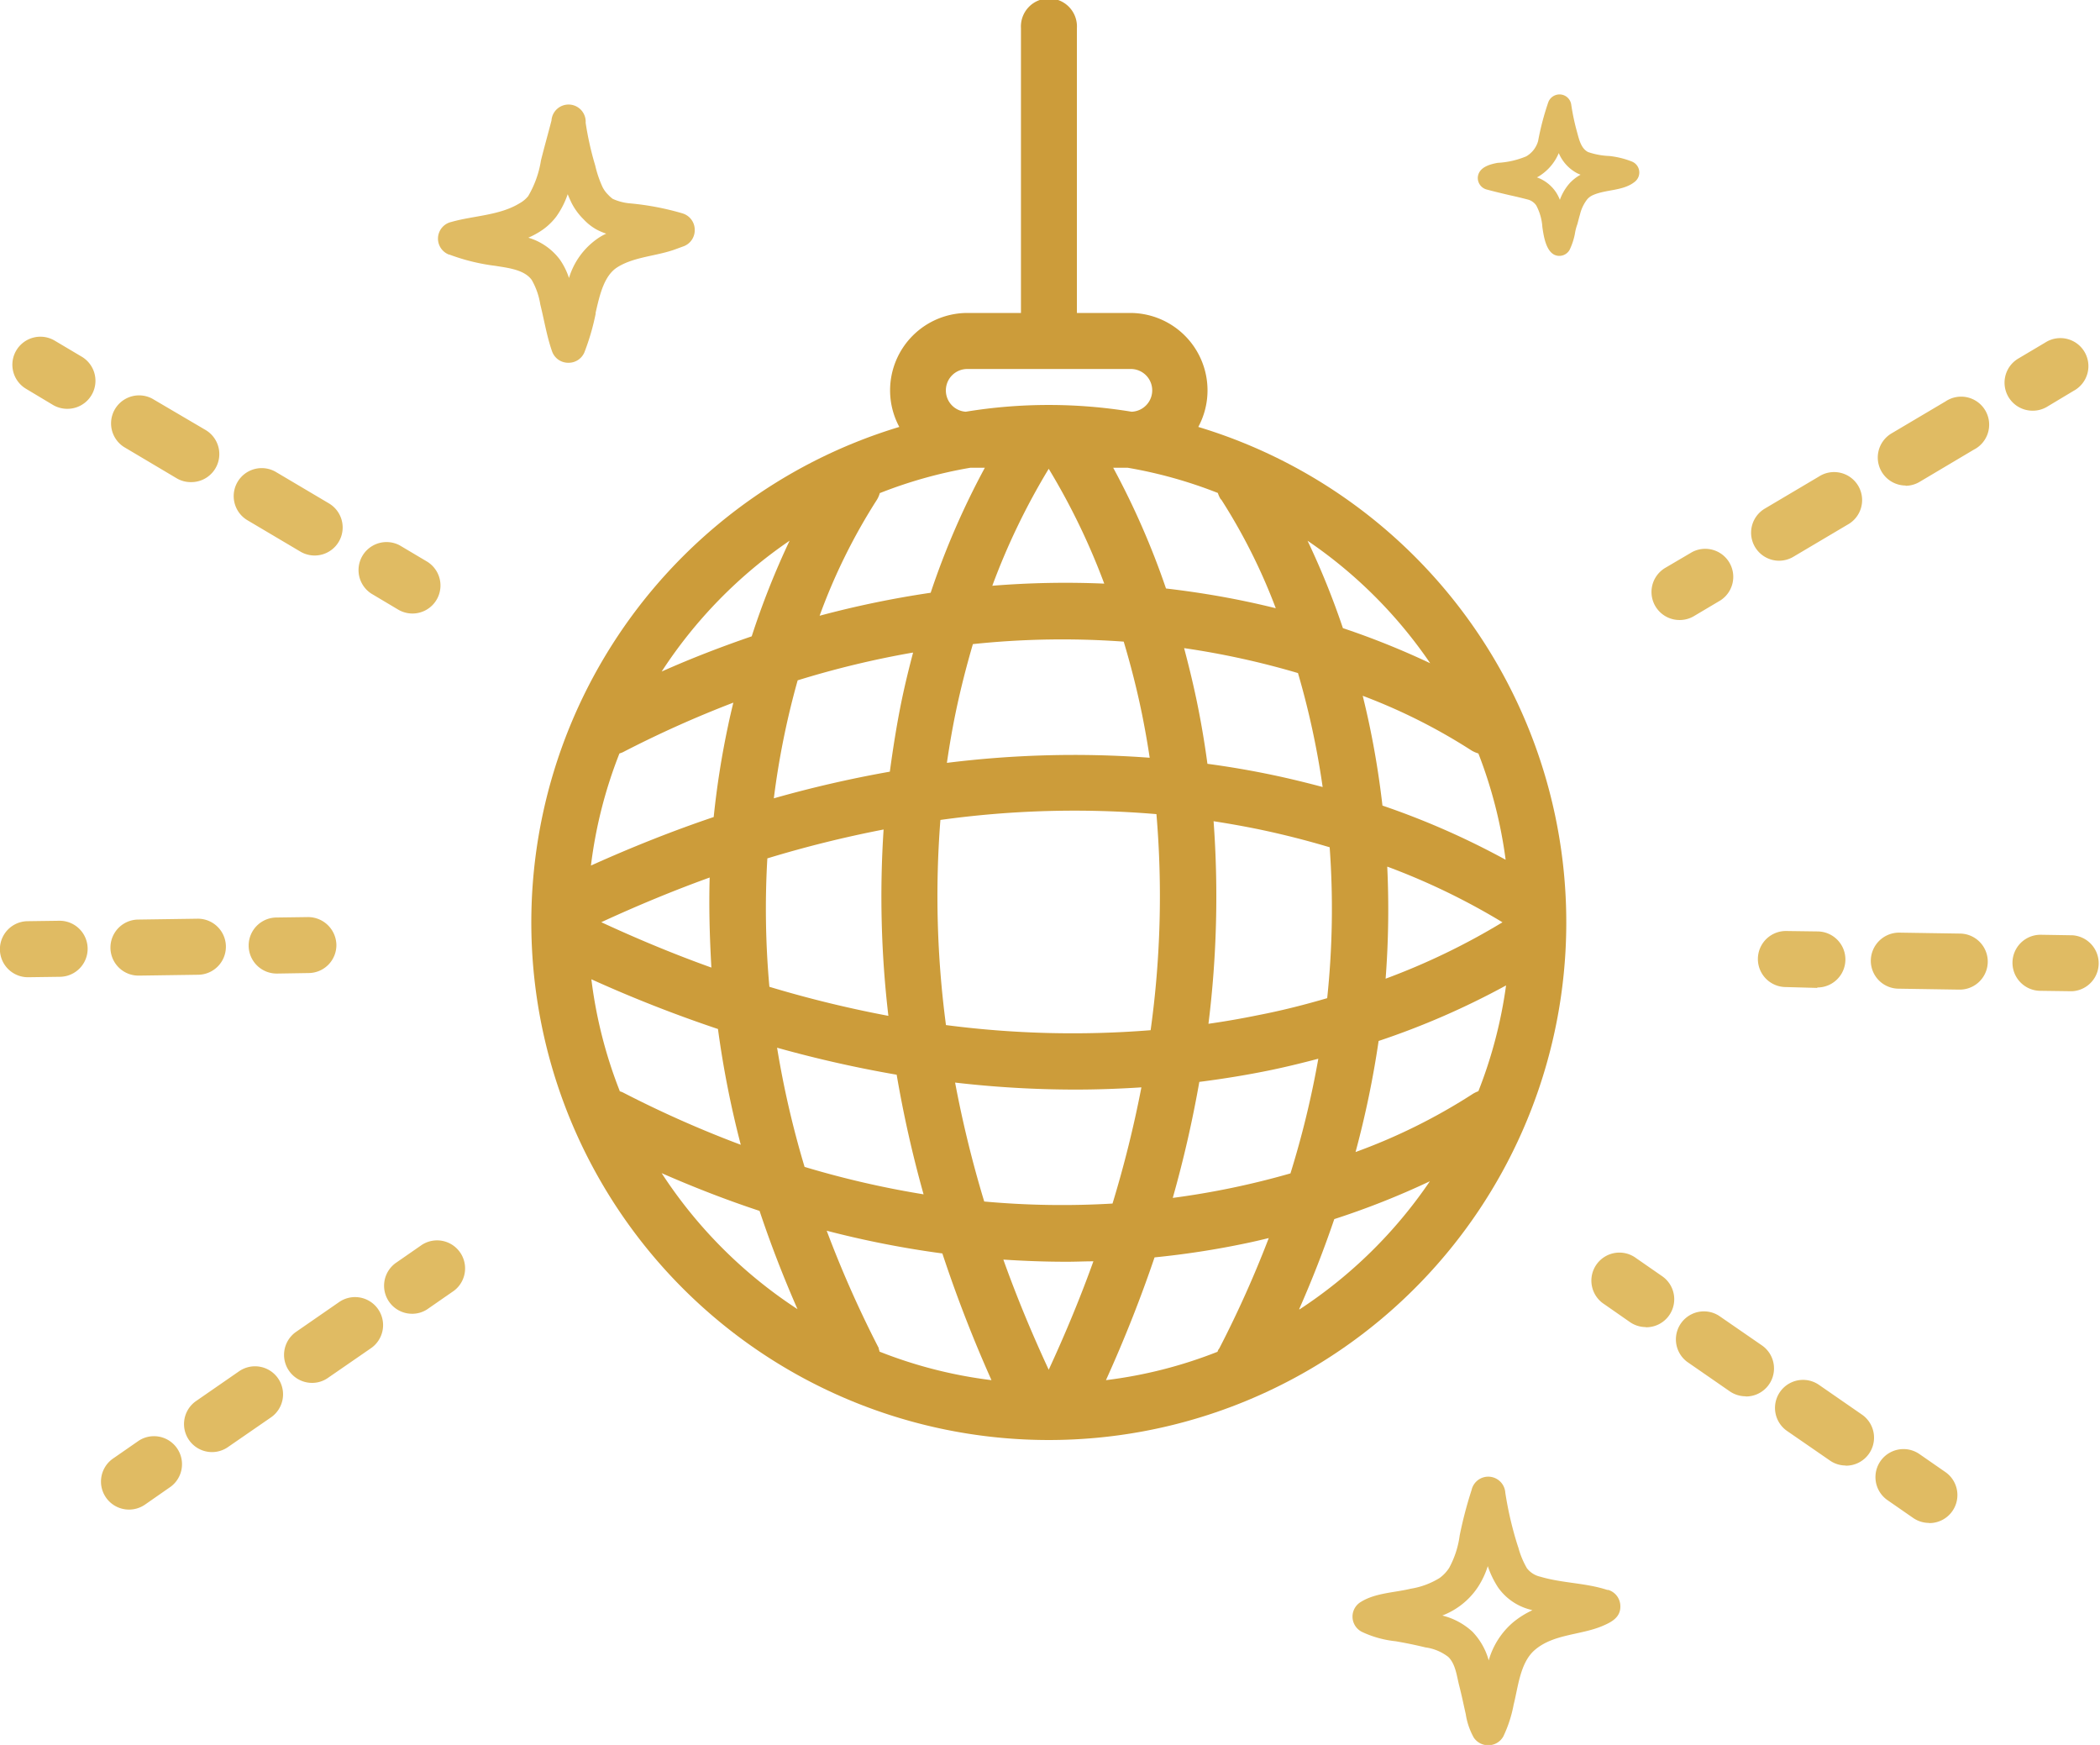 <?xml version="1.0" encoding="UTF-8"?> <svg xmlns="http://www.w3.org/2000/svg" id="Слой_1" data-name="Слой 1" viewBox="0 0 245.84 204.24"> <defs> <style>.cls-1{fill:#cc9c3a;}.cls-2{fill:#e0bb63;}</style> </defs> <title>pp-6</title> <path class="cls-1" d="M315.21,368.34a9,9,0,0,0,1.08-4.29,9.06,9.06,0,0,0-9.06-9.05H301V321.65a3.28,3.28,0,1,0-6.55,0V355h-6.26a9.06,9.06,0,0,0-9.06,9.05,9,9,0,0,0,1.08,4.29,60.58,60.58,0,1,0,35,0ZM348,446.09a3.49,3.49,0,0,0-.77.39,68.17,68.17,0,0,1-13.61,6.73,113,113,0,0,0,2.7-13,91.75,91.75,0,0,0,14.92-6.5A53.56,53.56,0,0,1,348,446.09Zm-30.49,30.48a53.14,53.14,0,0,1-13.11,3.34c2.23-4.92,4.11-9.72,5.69-14.37a100.4,100.4,0,0,0,10.7-1.65c.92-.19,1.8-.4,2.67-.61a127.68,127.68,0,0,1-5.8,12.93C317.55,476.33,317.51,476.45,317.46,476.57Zm-39.68-.36a129.25,129.25,0,0,1-6.12-13.79,113.65,113.65,0,0,0,13.54,2.66A157,157,0,0,0,291,479.91a53.14,53.14,0,0,1-13.11-3.34C277.88,476.45,277.84,476.33,277.78,476.21Zm-30.34-30.12a53.49,53.49,0,0,1-3.33-13.1,156.52,156.52,0,0,0,14.82,5.82,113.9,113.9,0,0,0,2.67,13.55,128.37,128.37,0,0,1-13.79-6.12A2.39,2.39,0,0,0,247.44,446.09Zm0-39.54c.12-.05.24-.08.36-.14a127.68,127.68,0,0,1,12.93-5.8c-.21.87-.42,1.75-.61,2.67A100.61,100.61,0,0,0,258.48,414q-7,2.36-14.37,5.68A53.22,53.22,0,0,1,247.45,406.55Zm30.48-30.48a53.22,53.22,0,0,1,10.54-2.95h1.71a92.17,92.17,0,0,0-6.34,14.63,115,115,0,0,0-13,2.69,68.53,68.53,0,0,1,6.73-13.61A3.22,3.22,0,0,0,277.93,376.07Zm39.92.76a68,68,0,0,1,6.39,12.73c-1.14-.28-2.3-.55-3.5-.8-2.85-.6-6-1.12-9.35-1.51a92.35,92.35,0,0,0-6.18-14.13h1.71a53.22,53.22,0,0,1,10.54,2.95A3.22,3.22,0,0,0,317.85,376.83ZM348,406.56A53.56,53.56,0,0,1,351.19,419a91.74,91.74,0,0,0-14.42-6.34c-.39-3.37-.91-6.5-1.51-9.35-.25-1.2-.52-2.36-.8-3.5a67.4,67.4,0,0,1,12.72,6.39A3.49,3.49,0,0,0,348,406.56ZM290.15,459a132.55,132.55,0,0,1-3.41-13.92,122.68,122.68,0,0,0,14.05.82c2.7,0,5.28-.1,7.76-.26a133.44,133.44,0,0,1-3.38,13.6A100.3,100.3,0,0,1,290.15,459Zm12.78,7q-2.22,6.18-5.23,12.69-3.07-6.61-5.31-12.89c2.48.16,4.9.25,7.23.25C300.74,466.06,301.84,466,302.93,466Zm-17.26-27.66a114.65,114.65,0,0,1-.65-24,113.78,113.78,0,0,1,25.29-.68,113.78,113.78,0,0,1-.68,25.29A114.65,114.65,0,0,1,285.67,438.35Zm-20.91-19.5a134.26,134.26,0,0,1,13.61-3.38,119.87,119.87,0,0,0,.56,21.81A135.09,135.09,0,0,1,265,433.87,101.71,101.71,0,0,1,264.76,418.85Zm-6.55,12.78q-6.28-2.25-12.89-5.31,6.51-3,12.69-5.23C257.91,424.43,258,427.94,258.21,431.63Zm30.61-37.86a99.48,99.48,0,0,1,17.66-.29c.78,2.61,1.51,5.41,2.13,8.43.33,1.63.64,3.35.91,5.16a119.93,119.93,0,0,0-23.74.6c.29-2,.63-3.95,1-5.76C287.38,399,288.08,396.3,288.82,393.77Zm2.28-6.84a79.92,79.92,0,0,1,6.6-13.68,79.46,79.46,0,0,1,6.5,13.44A106,106,0,0,0,291.1,386.93ZM317,414.49q2.71.42,5.16.92c3,.62,5.82,1.35,8.43,2.13a99.48,99.48,0,0,1-.29,17.66c-2.53.74-5.23,1.44-8.14,2-1.81.37-3.73.71-5.76,1A120.78,120.78,0,0,0,317,414.49Zm20.38,5.33a79.46,79.46,0,0,1,13.44,6.5,79.92,79.92,0,0,1-13.68,6.6A106,106,0,0,0,337.33,419.82Zm-7.56-9.32c-1.91-.51-3.89-1-6-1.44-2.34-.49-4.86-.93-7.54-1.29-.36-2.68-.8-5.2-1.29-7.54-.44-2.09-.93-4.07-1.44-6a95.83,95.83,0,0,1,13.33,2.92A95.83,95.83,0,0,1,329.77,410.5Zm-48-15.74c-.46,1.75-.91,3.56-1.31,5.47-.54,2.6-1,5.43-1.41,8.46a137.15,137.15,0,0,0-13.58,3.12A94.72,94.72,0,0,1,268.31,398,109,109,0,0,1,281.74,394.76ZM265.9,441a140.5,140.5,0,0,0,14,3.16,137.46,137.46,0,0,0,3.15,14,109,109,0,0,1-13.93-3.21A110.54,110.54,0,0,1,265.9,441Zm46.31,17.62A136.68,136.68,0,0,0,315.33,445c3-.38,5.86-.86,8.46-1.4,1.91-.4,3.72-.85,5.47-1.31A109,109,0,0,1,326,455.71,94.72,94.72,0,0,1,312.21,458.58ZM342.36,396a93,93,0,0,0-10.22-4.11A92.16,92.16,0,0,0,328,381.66,54.26,54.26,0,0,1,342.36,396Zm-56.7-31.94a2.5,2.5,0,0,1,2.5-2.5h19.07a2.5,2.5,0,0,1,.17,5,60,60,0,0,0-19.41,0A2.49,2.49,0,0,1,285.66,364.05Zm-18.3,17.61a94,94,0,0,0-4.43,11.18c-3.44,1.18-7,2.54-10.54,4.12A54.53,54.53,0,0,1,267.36,381.66Zm-15,74q5.88,2.58,11.49,4.43c1.25,3.75,2.72,7.58,4.44,11.5A54.47,54.47,0,0,1,252.4,455.7Zm74.66,15.93c1.58-3.58,2.94-7.1,4.11-10.54a93.5,93.5,0,0,0,11.19-4.43A54.53,54.53,0,0,1,327.06,471.63Z" transform="translate(-174.93 -318.37)"></path> <path class="cls-2" d="M227.52,348.16a23.56,23.56,0,0,0,5.43,1.33c1.37.23,3.35.42,4.23,1.65a8.39,8.39,0,0,1,1,2.86c.44,1.76.73,3.55,1.3,5.27l.06.17a2,2,0,0,0,1.86,1.39h.07a2,2,0,0,0,1.89-1.26,27.61,27.61,0,0,0,1.3-4.47l0-.13c.49-2.15,1-4.38,2.59-5.35,2-1.23,4.62-1.27,6.82-2.1l.82-.3a2,2,0,0,0,1.37-1.94,2,2,0,0,0-1.39-1.92l-.16-.05a32.06,32.06,0,0,0-6.06-1.14,6.11,6.11,0,0,1-2-.53,4.08,4.08,0,0,1-.53-.48l0,0a3.44,3.44,0,0,1-.65-.89,13,13,0,0,1-.86-2.53,36.07,36.07,0,0,1-1.12-5,2,2,0,0,0-4-.26c-.4,1.55-.84,3.1-1.23,4.66a11.89,11.89,0,0,1-1.5,4.19,3.44,3.44,0,0,1-1,.83c-2.34,1.44-5.42,1.45-8,2.19a2,2,0,0,0-.24,3.83Zm10.41-2.56a7.25,7.25,0,0,0,2.13-1.89,10.06,10.06,0,0,0,1.33-2.61c.13.33.28.66.44,1a7.39,7.39,0,0,0,1.42,1.94l0,0a6.14,6.14,0,0,0,1.47,1.17,7.51,7.51,0,0,0,1.18.51,6.35,6.35,0,0,0-.77.41,8.64,8.64,0,0,0-3.59,4.78,8.21,8.21,0,0,0-1.07-2.16,7.15,7.15,0,0,0-3.69-2.56A9.47,9.47,0,0,0,237.93,345.6Z" transform="translate(-174.93 -318.37)"></path> <path class="cls-2" d="M348.93,340.54c.92.25,1.85.47,2.75.68.73.16,1.48.34,2.2.53a1.75,1.75,0,0,1,.89.66,6.2,6.2,0,0,1,.72,2.54c.16,1.11.47,3.31,1.93,3.37h.05a1.38,1.38,0,0,0,1.22-.73,7.73,7.73,0,0,0,.61-1.87,5.77,5.77,0,0,1,.29-1.12c.1-.37.19-.75.3-1.11a4.63,4.63,0,0,1,.85-1.79,1.86,1.86,0,0,1,.6-.46c1.55-.73,3.63-.48,5-1.62a1.38,1.38,0,0,0-.34-2.33,10.1,10.1,0,0,0-2.65-.66,8.71,8.71,0,0,1-2.5-.46c-.82-.4-1.06-1.47-1.28-2.27a26.6,26.6,0,0,1-.7-3.28,1.39,1.39,0,0,0-1.21-1.19,1.41,1.41,0,0,0-1.46.86,31.64,31.64,0,0,0-1.21,4.59,3,3,0,0,1-1.39,1.79,10,10,0,0,1-3.35.76c-.78.15-1.82.41-2.19,1.2a1.38,1.38,0,0,0-.13.6A1.4,1.4,0,0,0,348.93,340.54Zm6.06-1.48a5.84,5.84,0,0,0,2.42-2.77,4.75,4.75,0,0,0,2.2,2.38l.35.15a5.09,5.09,0,0,0-1.28,1,5.93,5.93,0,0,0-1.14,1.94,4.84,4.84,0,0,0-.43-.85,4.5,4.5,0,0,0-2.26-1.78Z" transform="translate(-174.93 -318.37)"></path> <path class="cls-2" d="M363.2,504.46l-.12,0c-2.53-.83-5.25-.78-7.81-1.54a2.73,2.73,0,0,1-1.59-1,9.93,9.93,0,0,1-1-2.41l-.08-.23a41.17,41.17,0,0,1-1.45-6.2,2,2,0,0,0-3.95-.3,48.76,48.76,0,0,0-1.39,5.31,10.91,10.91,0,0,1-1.23,3.79,4.46,4.46,0,0,1-1.11,1.18,9.15,9.15,0,0,1-3.38,1.26c-1.89.46-4.14.49-5.82,1.53a2,2,0,0,0,.11,3.53,12.17,12.17,0,0,0,3.93,1.09c1.17.2,2.33.44,3.49.72a5.61,5.61,0,0,1,2.67,1.11c.87.84,1,2.27,1.29,3.39s.51,2.21.76,3.31a8.18,8.18,0,0,0,.93,2.73,2,2,0,0,0,1.7.91h.08a2,2,0,0,0,1.7-1.05,15,15,0,0,0,1.2-3.71c.54-2.11.76-5,2.56-6.46,2.16-1.79,5.26-1.67,7.77-2.71,1.07-.45,2.18-1,2.16-2.32A2,2,0,0,0,363.2,504.46Zm-11.13,3.79a9.14,9.14,0,0,0-2.86,4.46,7.86,7.86,0,0,0-1.91-3.36,8.06,8.06,0,0,0-3.52-1.89,8.86,8.86,0,0,0,2.12-1.17,8.66,8.66,0,0,0,2.07-2.2,9.94,9.94,0,0,0,1.13-2.41,11,11,0,0,0,1.19,2.47,6.62,6.62,0,0,0,3.83,2.63l.2.06A10.45,10.45,0,0,0,352.07,508.25Zm11.18.06.06,0Z" transform="translate(-174.93 -318.37)"></path> <path class="cls-2" d="M190.06,495.06a3.28,3.28,0,0,1-1.86-6l3-2.08a3.28,3.28,0,0,1,3.73,5.39l-3,2.09A3.3,3.3,0,0,1,190.06,495.06Z" transform="translate(-174.93 -318.37)"></path> <path class="cls-2" d="M199.79,488.33a3.28,3.28,0,0,1-1.87-6l5-3.46a3.28,3.28,0,0,1,3.73,5.4l-5,3.45A3.29,3.29,0,0,1,199.79,488.33Zm11.71-8.1a3.28,3.28,0,0,1-1.87-6l5-3.46a3.28,3.28,0,0,1,3.73,5.4l-5,3.45A3.22,3.22,0,0,1,211.5,480.23Z" transform="translate(-174.93 -318.37)"></path> <path class="cls-2" d="M223.21,472.14a3.28,3.28,0,0,1-1.87-6l3-2.08a3.28,3.28,0,0,1,3.73,5.39l-3,2.08A3.18,3.18,0,0,1,223.21,472.14Z" transform="translate(-174.93 -318.37)"></path> <path class="cls-2" d="M178.2,432.75a3.28,3.28,0,0,1,0-6.56l3.66-.05h.05a3.28,3.28,0,0,1,0,6.56l-3.66.05Z" transform="translate(-174.93 -318.37)"></path> <path class="cls-2" d="M191.14,432.56a3.28,3.28,0,0,1,0-6.56l6.91-.1a3.28,3.28,0,1,1,.09,6.56l-6.9.1Z" transform="translate(-174.93 -318.37)"></path> <path class="cls-2" d="M207.32,432.32a3.28,3.28,0,0,1,0-6.56l3.66-.05a3.32,3.32,0,0,1,3.33,3.23,3.27,3.27,0,0,1-3.23,3.32l-3.66.06Z" transform="translate(-174.93 -318.37)"></path> <path class="cls-2" d="M182.79,366.22a3.29,3.29,0,0,1-1.67-.46L178,363.89a3.28,3.28,0,1,1,3.35-5.64l3.15,1.87a3.28,3.28,0,0,1-1.68,6.1Z" transform="translate(-174.93 -318.37)"></path> <path class="cls-2" d="M211.76,383.39a3.29,3.29,0,0,1-1.67-.46l-6.18-3.66a3.28,3.28,0,1,1,3.35-5.64l6.18,3.66a3.28,3.28,0,0,1-1.68,6.1Zm-14.48-8.59a3.25,3.25,0,0,1-1.67-.45l-6.18-3.67a3.28,3.28,0,0,1,3.34-5.64L199,368.7a3.28,3.28,0,0,1-1.67,6.1Z" transform="translate(-174.93 -318.37)"></path> <path class="cls-2" d="M223.21,390.18a3.29,3.29,0,0,1-1.67-.46l-3.14-1.87a3.28,3.28,0,0,1,3.34-5.64l3.15,1.87a3.28,3.28,0,0,1-1.68,6.1Z" transform="translate(-174.93 -318.37)"></path> <path class="cls-2" d="M400.76,496.62a3.27,3.27,0,0,1-1.86-.58l-3-2.08a3.28,3.28,0,0,1,3.73-5.4l3,2.08a3.28,3.28,0,0,1-1.87,6Z" transform="translate(-174.93 -318.37)"></path> <path class="cls-2" d="M391,489.9a3.23,3.23,0,0,1-1.86-.59l-5-3.45a3.28,3.28,0,0,1,3.73-5.4l5,3.46a3.28,3.28,0,0,1-1.87,6Zm-11.71-8.1a3.29,3.29,0,0,1-1.86-.58l-5-3.46a3.28,3.28,0,0,1,3.73-5.39l5,3.45a3.28,3.28,0,0,1-1.87,6Z" transform="translate(-174.93 -318.37)"></path> <path class="cls-2" d="M367.61,473.7a3.29,3.29,0,0,1-1.86-.58l-3-2.09a3.28,3.28,0,1,1,3.73-5.39l3,2.08a3.28,3.28,0,0,1-1.87,6Z" transform="translate(-174.93 -318.37)"></path> <path class="cls-2" d="M417.49,434.39h-.05l-3.66-.05a3.28,3.28,0,0,1,.05-6.56h.05l3.66.06a3.28,3.28,0,0,1-.05,6.55Z" transform="translate(-174.93 -318.37)"></path> <path class="cls-2" d="M404.31,434.2h-.05l-7.09-.11a3.27,3.27,0,0,1-3.23-3.33,3.31,3.31,0,0,1,3.32-3.23l7.09.11a3.28,3.28,0,0,1,0,6.56Z" transform="translate(-174.93 -318.37)"></path> <path class="cls-2" d="M387.69,434h-.05L384,433.9a3.28,3.28,0,0,1,0-6.56h.05l3.66.05a3.28,3.28,0,0,1-.05,6.56Z" transform="translate(-174.93 -318.37)"></path> <path class="cls-2" d="M412.87,366.44a3.28,3.28,0,0,1-1.67-6.1l3.15-1.87a3.28,3.28,0,1,1,3.34,5.64L414.54,366A3.26,3.26,0,0,1,412.87,366.44Z" transform="translate(-174.93 -318.37)"></path> <path class="cls-2" d="M383.2,384a3.28,3.28,0,0,1-1.67-6.1l6.33-3.75a3.28,3.28,0,1,1,3.34,5.64l-6.33,3.75A3.29,3.29,0,0,1,383.2,384Zm14.84-8.8a3.28,3.28,0,0,1-1.68-6.1l6.33-3.75A3.28,3.28,0,1,1,406,371l-6.33,3.76A3.28,3.28,0,0,1,398,375.23Z" transform="translate(-174.93 -318.37)"></path> <path class="cls-2" d="M371.54,390.94a3.28,3.28,0,0,1-1.67-6.1L373,383a3.28,3.28,0,0,1,3.34,5.64l-3.15,1.87A3.26,3.26,0,0,1,371.54,390.94Z" transform="translate(-174.93 -318.37)"></path> </svg> 